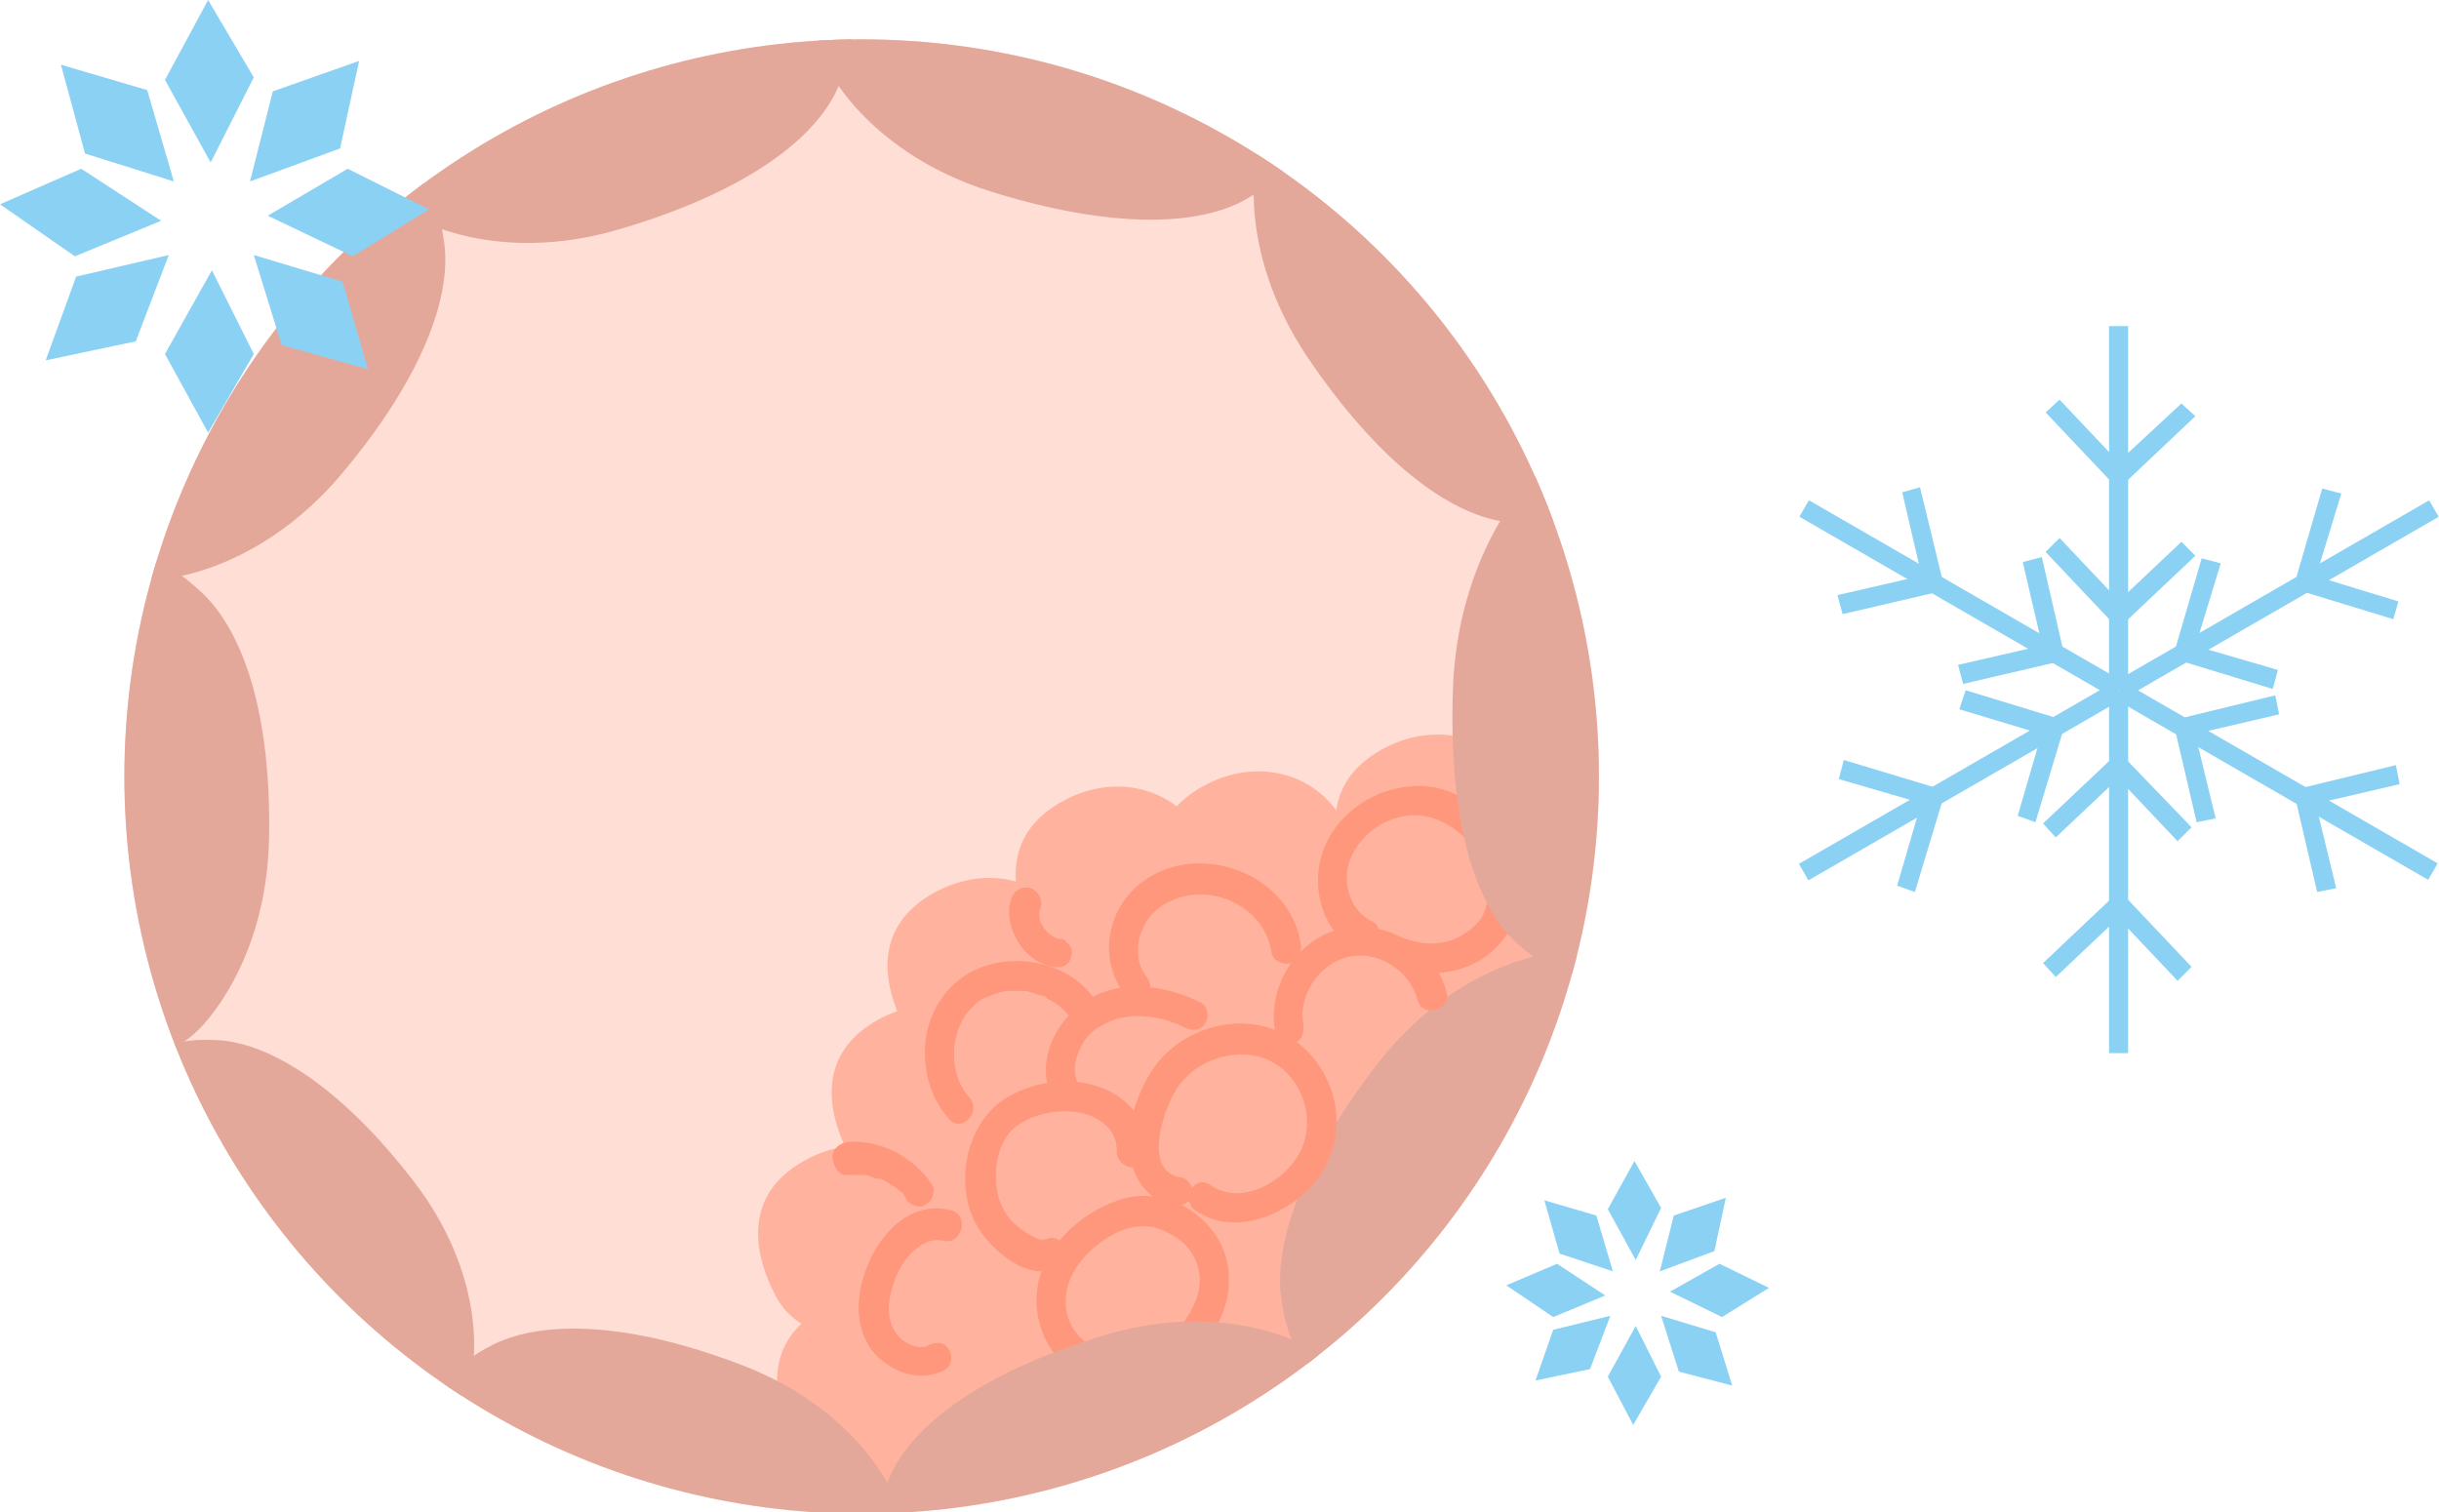 <?xml version="1.0" encoding="utf-8"?>
<!-- Generator: Adobe Illustrator 27.2.0, SVG Export Plug-In . SVG Version: 6.00 Build 0)  -->
<svg version="1.1" id="レイヤー_1" xmlns="http://www.w3.org/2000/svg" xmlns:xlink="http://www.w3.org/1999/xlink" x="0px"
	 y="0px" width="192.2px" height="119.2px" viewBox="0 0 192.2 119.2" style="enable-background:new 0 0 192.2 119.2;"
	 xml:space="preserve">
<style type="text/css">
	.st0{fill:#FFDED5;}
	.st1{fill:#FFB39F;}
	.st2{clip-path:url(#SVGID_00000088105947237665764890000006633928416437105052_);}
	.st3{fill:#E3A89A;}
	.st4{fill:#FF977C;}
	.st5{fill:#8BD1F4;}
</style>
<g>
	<g>
		<circle class="st0" cx="67.9" cy="61.2" r="58.1"/>
		<path class="st1" d="M77.6,76c0,0-5.8,9.4-7.6,15.1s-3.6,19.1-3.2,22c0.4,2.9,18,0,18,0L110,95.8c0,0,5-11.2,5.8-17.7
			c0.7-6.5-0.7-13-0.7-13s-9,0.4-15.1,2.9C93.8,70.5,77.6,76,77.6,76z"/>
		<path class="st1" d="M97.3,110.1c0,0-5.6,0.8-7.7-3.3c-2.1-4.1-2-8,1.9-10.4c3.9-2.4,8.3-1.6,10.7,1.4c2.4,3.1,1.6,6.1,0.5,7.8
			C101.7,107.5,100.6,109.6,97.3,110.1z"/>
		<path class="st1" d="M83.6,114.8c0,0-5.6,0.8-7.7-3.3c-2.1-4.1-2-8,1.9-10.4c3.9-2.4,8.3-1.6,10.7,1.4s1.6,6.1,0.5,7.8
			C88,112.1,86.9,114.3,83.6,114.8z"/>
		<path class="st1" d="M86.5,103.3c0,0-5.6,0.8-7.7-3.3c-2.1-4.1-2-8,1.9-10.4c3.9-2.4,8.3-1.6,10.7,1.4c2.4,3.1,1.6,6.1,0.5,7.8
			C90.8,100.6,89.8,102.7,86.5,103.3z"/>
		<path class="st1" d="M99.1,98.9c0,0-5.6,0.8-7.7-3.3c-2.1-4.1-2-8,1.9-10.4c3.9-2.4,8.3-1.6,10.7,1.4c2.4,3.1,1.6,6.1,0.5,7.8
			C103.5,96.3,102.4,98.4,99.1,98.9z"/>
		<path class="st1" d="M89.4,91c0,0-5.6,0.8-7.7-3.3c-2.1-4.1-2-8,1.9-10.4c3.9-2.4,8.3-1.6,10.7,1.4c2.4,3.1,1.6,6.1,0.5,7.8
			C93.7,88.3,92.7,90.5,89.4,91z"/>
		<path class="st1" d="M106,91.7c0,0-5.6,0.8-7.7-3.3c-2.1-4.1-2-8,1.9-10.4c3.9-2.4,8.3-1.6,10.7,1.4c2.4,3.1,1.6,6.1,0.5,7.8
			C110.3,89.1,109.3,91.2,106,91.7z"/>
		<path class="st1" d="M115.7,82.7c0,0-5.6,0.8-7.7-3.3c-2.1-4.1-2-8,1.9-10.4c3.9-2.4,8.3-1.6,10.7,1.4c2.4,3.1,1.6,6.1,0.5,7.8
			C120.1,80,119,82.2,115.7,82.7z"/>
		<path class="st1" d="M98.1,85.6c0,0-5.6,0.8-7.7-3.3c-2.1-4.1-2-8,1.9-10.4c3.9-2.4,8.3-1.6,10.7,1.4c2.4,3.1,1.6,6.1,0.5,7.8
			C102.4,82.9,101.3,85,98.1,85.6z"/>
		<path class="st1" d="M100.2,75.9c0,0-5.6,0.8-7.7-3.3c-2.1-4.1-2-8,1.9-10.4c3.9-2.4,8.3-1.6,10.7,1.4c2.4,3.1,1.6,6.1,0.5,7.8
			C104.6,73.2,103.5,75.3,100.2,75.9z"/>
		<path class="st1" d="M79,84.3c0,0-5.6,0.8-7.7-3.3c-2.1-4.1-2-8,1.9-10.4c3.9-2.4,8.3-1.6,10.7,1.4c2.4,3.1,1.6,6.1,0.5,7.8
			C83.3,81.6,82.3,83.7,79,84.3z"/>
		<path class="st1" d="M89.1,77.1c0,0-5.6,0.8-7.7-3.3c-2.1-4.1-2-8,1.9-10.4c3.9-2.4,8.3-1.6,10.7,1.4s1.6,6.1,0.5,7.8
			C93.4,74.4,92.4,76.6,89.1,77.1z"/>
		<path class="st1" d="M114.3,73c0,0-5.6,0.8-7.7-3.3c-2.1-4.1-2-8,1.9-10.4c3.9-2.4,8.3-1.6,10.7,1.4c2.4,3.1,1.6,6.1,0.5,7.8
			C118.6,70.3,117.6,72.4,114.3,73z"/>
		<path class="st1" d="M74.6,94.3c0,0-5.6,0.8-7.7-3.3c-2.1-4.1-2-8,1.9-10.4c3.9-2.4,8.3-1.6,10.7,1.4c2.4,3.1,1.6,6.1,0.5,7.8
			C78.9,91.6,77.9,93.7,74.6,94.3z"/>
		<path class="st1" d="M68.8,105.4c0,0-5.6,0.8-7.7-3.3c-2.1-4.1-2-8,1.9-10.4c3.9-2.4,8.3-1.6,10.7,1.4c2.4,3.1,1.6,6.1,0.5,7.8
			C73.2,102.8,72.1,104.9,68.8,105.4z"/>
		<path class="st1" d="M70.3,117c0,0-5.6,0.8-7.7-3.3c-2.1-4.1-2-8,1.9-10.4c3.9-2.4,8.3-1.6,10.7,1.4c2.4,3.1,1.6,6.1,0.5,7.8
			C74.6,114.3,73.6,116.4,70.3,117z"/>
		<g>
			<defs>
				<circle id="SVGID_1_" cx="67.9" cy="61.2" r="58.1"/>
			</defs>
			<clipPath id="SVGID_00000101805821013937562040000002521683318907685304_">
				<use xlink:href="#SVGID_1_"  style="overflow:visible;"/>
			</clipPath>
			<g style="clip-path:url(#SVGID_00000101805821013937562040000002521683318907685304_);">
				<path class="st3" d="M37.3,107.2c0,0,1-6.7-4.7-14.1c-5.7-7.4-11.1-10.7-15.1-11.1c-4-0.3-6.4,0.7-6.4,3.7
					c0,3,8.7,19.1,16.4,23.1C35.3,112.9,37,110.3,37.3,107.2z"/>
				<path class="st3" d="M15.7,81.1c0,0,5.3-5,5.5-15c0.2-10-2.1-16.4-5.3-19.4c-3.2-3-5.8-3.7-7.8-1.2C6.1,48,2.6,67.4,6.4,76
					C10.2,84.5,13.4,83.4,15.7,81.1z"/>
				<path class="st3" d="M13,45.6c0,0,7.3-0.5,13.8-8.1c6.5-7.7,8.8-14.1,8.2-18.4c-0.6-4.3-2.1-6.5-5.3-5.9
					C26.5,13.9,11.5,26.7,9,35.7C6.5,44.7,9.7,45.9,13,45.6z"/>
				<path class="st3" d="M32.8,17.2c0,0,6.3,3.7,15.9,0.9c9.6-2.8,15.1-6.8,17.1-10.7c1.9-3.9,1.9-6.6-1.2-7.8
					c-3-1.2-22.6,1.1-29.7,7.2C27.9,13,29.9,15.7,32.8,17.2z"/>
				<path class="st4" d="M86.9,106.3c-1.9-0.3-3.1-2.2-2.9-4.1c0.2-2.2,1.9-3.9,3.7-4.9c0.9-0.5,2-0.8,3.1-0.6
					c0.9,0.2,1.8,0.7,2.5,1.3c1.4,1.4,1.6,3.3,0.7,5c-0.8,1.7-2.6,3.7-4.5,2.9c-0.6-0.2-1.3,0.3-1.5,0.8c-0.2,0.7,0.2,1.2,0.8,1.5
					c2.7,1.1,5.4-1,6.8-3.2c1.5-2.4,1.8-5.4,0.1-7.8c-1.7-2.4-4.8-3.6-7.6-2.6c-2.9,1-5.7,3.5-6.3,6.6c-0.6,3.1,1.1,6.9,4.5,7.4
					c0.6,0.1,1.3-0.2,1.5-0.8C87.8,107.2,87.5,106.4,86.9,106.3L86.9,106.3z"/>
				<path class="st4" d="M108.1,72.6c-1.7-0.8-2.3-3-1.8-4.6c0.6-1.8,2.2-3.2,4-3.6c1.9-0.5,3.8,0.3,5.2,1.7
					c1.3,1.4,2.2,3.7,1.5,5.7c-0.4,1.1-1.6,1.9-2.6,2.3c-1.2,0.4-2.4,0.3-3.6-0.1c-1.5-0.4-2.1,1.8-0.6,2.3c3,0.9,6.3,0.3,8.3-2.3
					c1.9-2.4,1.2-6.1-0.4-8.5c-1.6-2.3-4.3-3.9-7.2-3.5c-2.8,0.3-5.4,2.1-6.5,4.7c-1.2,2.8-0.4,6.7,2.5,8.1
					C108.2,75.3,109.4,73.2,108.1,72.6L108.1,72.6z"/>
				<path class="st3" d="M120.5,37.9c0,0-5.6,5.7-6,16.3c-0.4,10.6,1.8,17.2,5,20.1c3.2,2.9,5.9,3.4,8,0.6
					c2.1-2.8,6.1-23.6,2.4-32.3C126.3,33.8,122.9,35.2,120.5,37.9z"/>
				<path class="st3" d="M121.9,75.2c0,0-7.3,0.8-13.4,8.7c-6.1,7.9-8.2,14.4-7.5,18.7c0.7,4.3,2.4,6.5,5.6,5.6
					c3.1-0.8,17.6-14.2,19.7-23.4C128.4,75.8,125.1,74.8,121.9,75.2z"/>
				<path class="st3" d="M102.5,105.9c0,0-6.3-3.5-15.7-0.6c-9.5,2.9-14.8,7-16.6,10.9c-1.8,3.9-1.7,6.6,1.3,7.7
					c3,1.1,22.2-1.6,29.1-7.7C107.4,110.1,105.4,107.4,102.5,105.9z"/>
				<path class="st3" d="M70.3,117.6c0,0-2.7-6.5-11.8-10c-9.1-3.5-15.7-3.5-19.5-1.7c-3.8,1.9-5.3,4.1-3.7,6.7
					c1.6,2.7,18.2,12.3,27.2,11.7C71.6,123.7,71.6,120.4,70.3,117.6z"/>
				<path class="st3" d="M65.3,5.5c0,0,3.2,6.6,12.8,9.6c9.6,3,16.4,2.7,20.1,0.6c3.8-2.2,5.2-4.5,3.4-7.2
					C99.7,5.8,82.1-3.1,72.8-1.9C63.5-0.8,63.7,2.6,65.3,5.5z"/>
				<path class="st3" d="M99,12.6c0,0-1.6,7.1,4,15.5c5.6,8.3,11.1,12.3,15.4,13c4.3,0.7,6.9-0.3,7.1-3.5c0.2-3.2-8-21.1-16-26
					C101.6,6.6,99.6,9.4,99,12.6z"/>
			</g>
		</g>
		<path class="st4" d="M82.6,97.6c-0.2,0.1-0.3,0.1-0.5,0.1c-0.3,0-0.6-0.2-0.8-0.3c-0.6-0.3-1.1-0.7-1.6-1.2c-1-1.1-1.3-2.6-1.2-4
			c0.1-1.5,0.7-3,2-3.7c1.3-0.8,3.1-1.1,4.6-0.8c1.6,0.3,3,1.4,2.9,3.1c0,0.6,0.6,1.2,1.2,1.2c0.7,0,1.1-0.5,1.2-1.2
			c0.2-2.2-1.4-4.2-3.4-5c-2.2-0.9-4.8-0.7-6.9,0.3c-4.2,1.8-5.3,8-2.5,11.4c1.2,1.5,3.5,3.3,5.5,2.5c0.6-0.2,1-0.8,0.8-1.5
			C83.9,97.9,83.2,97.4,82.6,97.6L82.6,97.6z"/>
		<path class="st4" d="M93.1,92.8c-3-0.4-1.5-5-0.6-6.6c1.1-2,3.2-3.1,5.4-3.1c2.1,0,3.9,1.3,4.7,3.3c0.8,2,0.4,4.2-1.1,5.7
			c-1.5,1.6-4.1,2.7-6.1,1.3c-1.3-0.9-2.4,1.2-1.2,2c2.6,1.8,6,0.8,8.3-1.1c2.4-2,3.4-5.1,2.5-8.1c-0.9-3-3.4-5.2-6.5-5.5
			c-3-0.3-6.2,1.2-7.8,3.8c-1.1,1.7-1.9,4.2-1.7,6.3c0.2,1.9,1.4,3.9,3.5,4.2c0.6,0.1,1.3-0.2,1.5-0.8
			C94.1,93.7,93.7,92.9,93.1,92.8L93.1,92.8z"/>
		<path class="st4" d="M90.3,76.9c-0.8-1-0.8-2.6-0.2-3.8c0.6-1.4,2-2.2,3.4-2.5c3-0.6,6.3,1.4,6.7,4.5c0.1,0.6,0.9,1,1.5,0.8
			c0.7-0.2,0.9-0.8,0.8-1.5c-0.5-3.5-3.7-6-7.1-6.3c-3.4-0.4-6.9,1.5-7.8,5c-0.5,1.9-0.1,3.8,1.1,5.4c0.4,0.5,1.3,0.4,1.7,0
			C90.8,78.1,90.7,77.4,90.3,76.9L90.3,76.9z"/>
		<path class="st4" d="M102.7,80.7c-0.4-2.3,1.3-4.8,3.6-5.3c2.3-0.5,4.8,1.1,5.4,3.4c0.4,1.5,2.7,0.8,2.3-0.6
			c-0.9-3.5-4.8-5.8-8.3-5c-3.6,0.8-5.9,4.7-5.2,8.2c0.1,0.6,0.9,1,1.5,0.8C102.6,82,102.8,81.4,102.7,80.7L102.7,80.7z"/>
		<path class="st4" d="M76.4,86.5c-1.4-1.5-1.6-4.1-0.6-6c0.3-0.6,0.5-0.8,1-1.3c0.2-0.2,0.2-0.2,0.5-0.4c0.1-0.1,0.2-0.1,0.4-0.2
			c0.1,0,0.4-0.2,0.3-0.1c0.3-0.1,0.5-0.2,0.8-0.3c0.2,0,0.3-0.1,0.5-0.1c0,0,0.2,0,0.1,0c-0.1,0,0.2,0,0.2,0c0.3,0,0.6,0,0.9,0
			c0.4,0,0.4,0,0.7,0.1c0.3,0.1,0.7,0.2,1,0.3c0.1,0,0.1,0,0.2,0.1c0.1,0,0.1,0,0,0c0,0,0.1,0,0.1,0.1c0.1,0.1,0.3,0.1,0.4,0.2
			c0.6,0.3,0.9,0.7,1.4,1.2c0.4,0.5,1.3,0.4,1.7,0c0.5-0.5,0.4-1.2,0-1.7c-1.9-2.4-5.4-3.2-8.3-2.3c-3.1,1-5,4-4.8,7.3
			c0.1,1.8,0.7,3.5,1.9,4.8C75.7,89.3,77.4,87.7,76.4,86.5L76.4,86.5z"/>
		<path class="st4" d="M85,85.6c-0.4-1-0.4-1.7,0-2.7c0.3-0.8,0.9-1.6,1.7-2c2-1.3,4.7-0.9,6.7,0.1c0.6,0.3,1.3,0.2,1.6-0.4
			c0.3-0.5,0.2-1.3-0.4-1.6c-2.8-1.4-6.5-1.9-9.2,0c-2.3,1.6-3.7,4.6-2.6,7.3c0.2,0.6,0.8,1,1.5,0.8C84.7,87,85.2,86.2,85,85.6
			L85,85.6z"/>
		<path class="st4" d="M75,95.4c-4.1-1.1-7,3.5-7.3,7c-0.2,1.8,0.4,3.8,1.9,4.9c1.4,1.1,3.2,1.5,4.8,0.7c0.6-0.3,0.7-1.1,0.4-1.6
			c-0.3-0.6-1-0.7-1.6-0.4c-0.3,0.2-0.7,0.2-1.1,0.1c-0.4-0.1-0.8-0.3-1.1-0.6c-0.8-0.7-1.1-1.9-0.9-3.1c0.2-1.2,0.7-2.5,1.5-3.4
			c0.7-0.8,1.7-1.5,2.8-1.2C75.8,98.1,76.4,95.8,75,95.4L75,95.4z"/>
		<path class="st4" d="M79.7,70.8c-0.4,1.1-0.1,2.4,0.5,3.4c0.6,1,1.6,1.8,2.8,2c0.3,0,0.6,0.1,0.9-0.1c0.2-0.1,0.5-0.4,0.5-0.7
			c0.1-0.3,0.1-0.6-0.1-0.9c-0.2-0.2-0.4-0.5-0.7-0.5c-0.2,0-0.5-0.1-0.7-0.2c0.1,0,0.2,0.1,0.3,0.1c-0.2-0.1-0.4-0.2-0.5-0.3
			c0,0-0.2-0.2,0,0c0.2,0.1,0,0,0,0c-0.1-0.1-0.2-0.1-0.2-0.2c-0.1-0.1-0.1-0.1-0.2-0.2c-0.1-0.1,0.2,0.2,0.1,0.1
			c0,0-0.1-0.1-0.1-0.1c-0.1-0.2-0.2-0.4-0.3-0.5c0,0.1,0.1,0.2,0.1,0.3c-0.1-0.3-0.2-0.5-0.2-0.8c0,0.1,0,0.2,0,0.3
			c0-0.3,0-0.5,0-0.8c0,0.1,0,0.2,0,0.3c0-0.2,0.1-0.3,0.1-0.5c0.2-0.6-0.2-1.3-0.8-1.5C80.5,69.8,79.9,70.2,79.7,70.8L79.7,70.8z"
			/>
		<path class="st4" d="M66.8,92.6c0.3,0,0.5,0,0.8,0c0.1,0,0.3,0,0.4,0c0.2,0,0,0-0.1,0c0.1,0,0.2,0,0.2,0c0.2,0,0.5,0.1,0.7,0.2
			c0.1,0,0.2,0.1,0.4,0.1c0,0,0.3,0.1,0.1,0c-0.2-0.1,0.1,0,0.1,0c0.2,0.1,0.4,0.2,0.7,0.4c0.1,0.1,0.2,0.1,0.3,0.2c0,0,0,0,0.1,0
			c0.1,0.1,0,0-0.1-0.1c0,0,0.1,0.1,0.1,0.1c0.2,0.2,0.4,0.4,0.6,0.5c0.1,0.1,0.2,0.2,0.2,0.3c0-0.1-0.1-0.2,0,0
			c0,0.1,0.1,0.1,0.1,0.2c0.3,0.5,1.1,0.8,1.6,0.4c0.5-0.3,0.8-1.1,0.4-1.6c-1.4-2.1-4-3.5-6.6-3.3c-0.6,0.1-1.2,0.5-1.2,1.2
			C65.7,92.1,66.2,92.7,66.8,92.6L66.8,92.6z"/>
	</g>
	<g>
		<g>
			<g>
				<rect x="166.2" y="25.7" class="st5" width="1.5" height="28.6"/>
			</g>
			<g>
				<polygon class="st5" points="171.9,31.8 166.4,36.9 167.5,37 162.3,31.5 161.2,32.5 166.4,38 166.9,38.5 167.5,38 173,32.8 				
					"/>
			</g>
			<g>
				<polygon class="st5" points="171.9,42.7 166.4,47.9 167.5,47.9 162.3,42.4 161.2,43.5 166.4,49 166.9,49.5 167.5,49 173,43.8 
									"/>
			</g>
		</g>
		<g>
			<g>
				<rect x="153.8" y="32.9" transform="matrix(0.5 -0.866 0.866 0.5 36.406 157.466)" class="st5" width="1.5" height="28.6"/>
			</g>
			<g>
				<polygon class="st5" points="149.9,38.8 151.6,46.1 152.2,45.2 144.8,46.9 145.2,48.4 152.5,46.7 153.2,46.5 153.1,45.8 
					151.3,38.4 				"/>
			</g>
			<g>
				<polygon class="st5" points="159.4,44.3 161.1,51.6 161.7,50.7 154.3,52.4 154.7,53.9 162,52.2 162.8,52 162.6,51.3 160.9,43.9 
									"/>
			</g>
		</g>
		<g>
			<g>
				<rect x="140.2" y="60.8" transform="matrix(0.866 -0.5 0.5 0.866 -10.055 85.531)" class="st5" width="28.6" height="1.5"/>
			</g>
			<g>
				<polygon class="st5" points="144.9,61.4 152.1,63.5 151.6,62.6 149.5,69.8 150.9,70.3 153.1,63 153.3,62.3 152.6,62.1 
					145.3,59.9 				"/>
			</g>
			<g>
				<polygon class="st5" points="154.4,55.9 161.7,58.1 161.1,57.1 159,64.3 160.4,64.8 162.6,57.5 162.8,56.8 162.1,56.6 
					154.9,54.4 				"/>
			</g>
		</g>
		<g>
			<g>
				<rect x="166.2" y="54.4" class="st5" width="1.5" height="28.6"/>
			</g>
			<g>
				<polygon class="st5" points="162,77 167.5,71.8 166.4,71.8 171.6,77.3 172.7,76.2 167.5,70.7 167,70.2 166.5,70.7 161,75.9 				
					"/>
			</g>
			<g>
				<polygon class="st5" points="162,66 167.5,60.8 166.4,60.8 171.6,66.3 172.7,65.2 167.5,59.8 167,59.2 166.5,59.7 161,64.9 				
					"/>
			</g>
		</g>
		<g>
			<g>
				<rect x="178.6" y="47.2" transform="matrix(0.5 -0.866 0.866 0.5 36.405 186.11)" class="st5" width="1.5" height="28.6"/>
			</g>
			<g>
				<polygon class="st5" points="184.1,70 182.3,62.6 181.8,63.5 189.1,61.8 188.8,60.3 181.4,62.1 180.7,62.2 180.9,63 182.6,70.3 
									"/>
			</g>
			<g>
				<polygon class="st5" points="174.6,64.5 172.8,57.1 172.3,58 179.6,56.3 179.3,54.8 171.9,56.6 171.2,56.7 171.4,57.5 
					173.1,64.8 				"/>
			</g>
		</g>
		<g>
			<g>
				<rect x="165.1" y="46.5" transform="matrix(0.866 -0.5 0.5 0.866 0.43 96.013)" class="st5" width="28.6" height="1.5"/>
			</g>
			<g>
				<polygon class="st5" points="189,47.4 181.8,45.2 182.3,46.1 184.5,38.9 183,38.5 180.9,45.7 180.7,46.4 181.4,46.6 188.6,48.8 
									"/>
			</g>
			<g>
				<polygon class="st5" points="179.5,52.8 172.3,50.7 172.8,51.6 175,44.4 173.5,44 171.4,51.2 171.1,51.9 171.9,52.1 179.1,54.3 
									"/>
			</g>
		</g>
	</g>
	<g>
		<polygon class="st5" points="16.6,12.8 13,6.3 16.4,0 20,6.1 		"/>
		<polygon class="st5" points="19.7,14.3 21.5,7.2 28.3,4.8 26.8,11.7 		"/>
		<polygon class="st5" points="21.1,17 27.4,13.3 33.8,16.5 27.8,20.2 		"/>
		<polygon class="st5" points="20,20.1 27,22.2 29,29.1 22.2,27.2 		"/>
		<polygon class="st5" points="16.7,21.3 20,27.9 16.4,34.1 13,27.9 		"/>
		<polygon class="st5" points="13.3,20.1 10.7,26.9 3.6,28.4 6,21.8 		"/>
		<polygon class="st5" points="12.7,17.4 5.9,20.2 0,16.1 6.4,13.3 		"/>
		<polygon class="st5" points="13.7,14.3 6.7,12.1 4.8,5.1 11.6,7.1 		"/>
	</g>
	<g>
		<polygon class="st5" points="128.9,99.3 126.7,95.3 128.8,91.5 130.9,95.2 		"/>
		<polygon class="st5" points="130.8,100.2 131.9,95.8 136,94.4 135.1,98.6 		"/>
		<polygon class="st5" points="131.6,101.8 135.5,99.6 139.4,101.5 135.7,103.8 		"/>
		<polygon class="st5" points="130.9,103.7 135.2,105 136.5,109.2 132.3,108.1 		"/>
		<polygon class="st5" points="128.9,104.5 130.9,108.5 128.7,112.3 126.7,108.5 		"/>
		<polygon class="st5" points="126.9,103.7 125.3,107.9 121,108.8 122.4,104.8 		"/>
		<polygon class="st5" points="126.5,102.1 122.4,103.8 118.7,101.3 122.7,99.6 		"/>
		<polygon class="st5" points="127.1,100.2 122.9,98.8 121.7,94.6 125.8,95.8 		"/>
	</g>
</g>
<g>
</g>
<g>
</g>
<g>
</g>
<g>
</g>
<g>
</g>
<g>
</g>
</svg>
